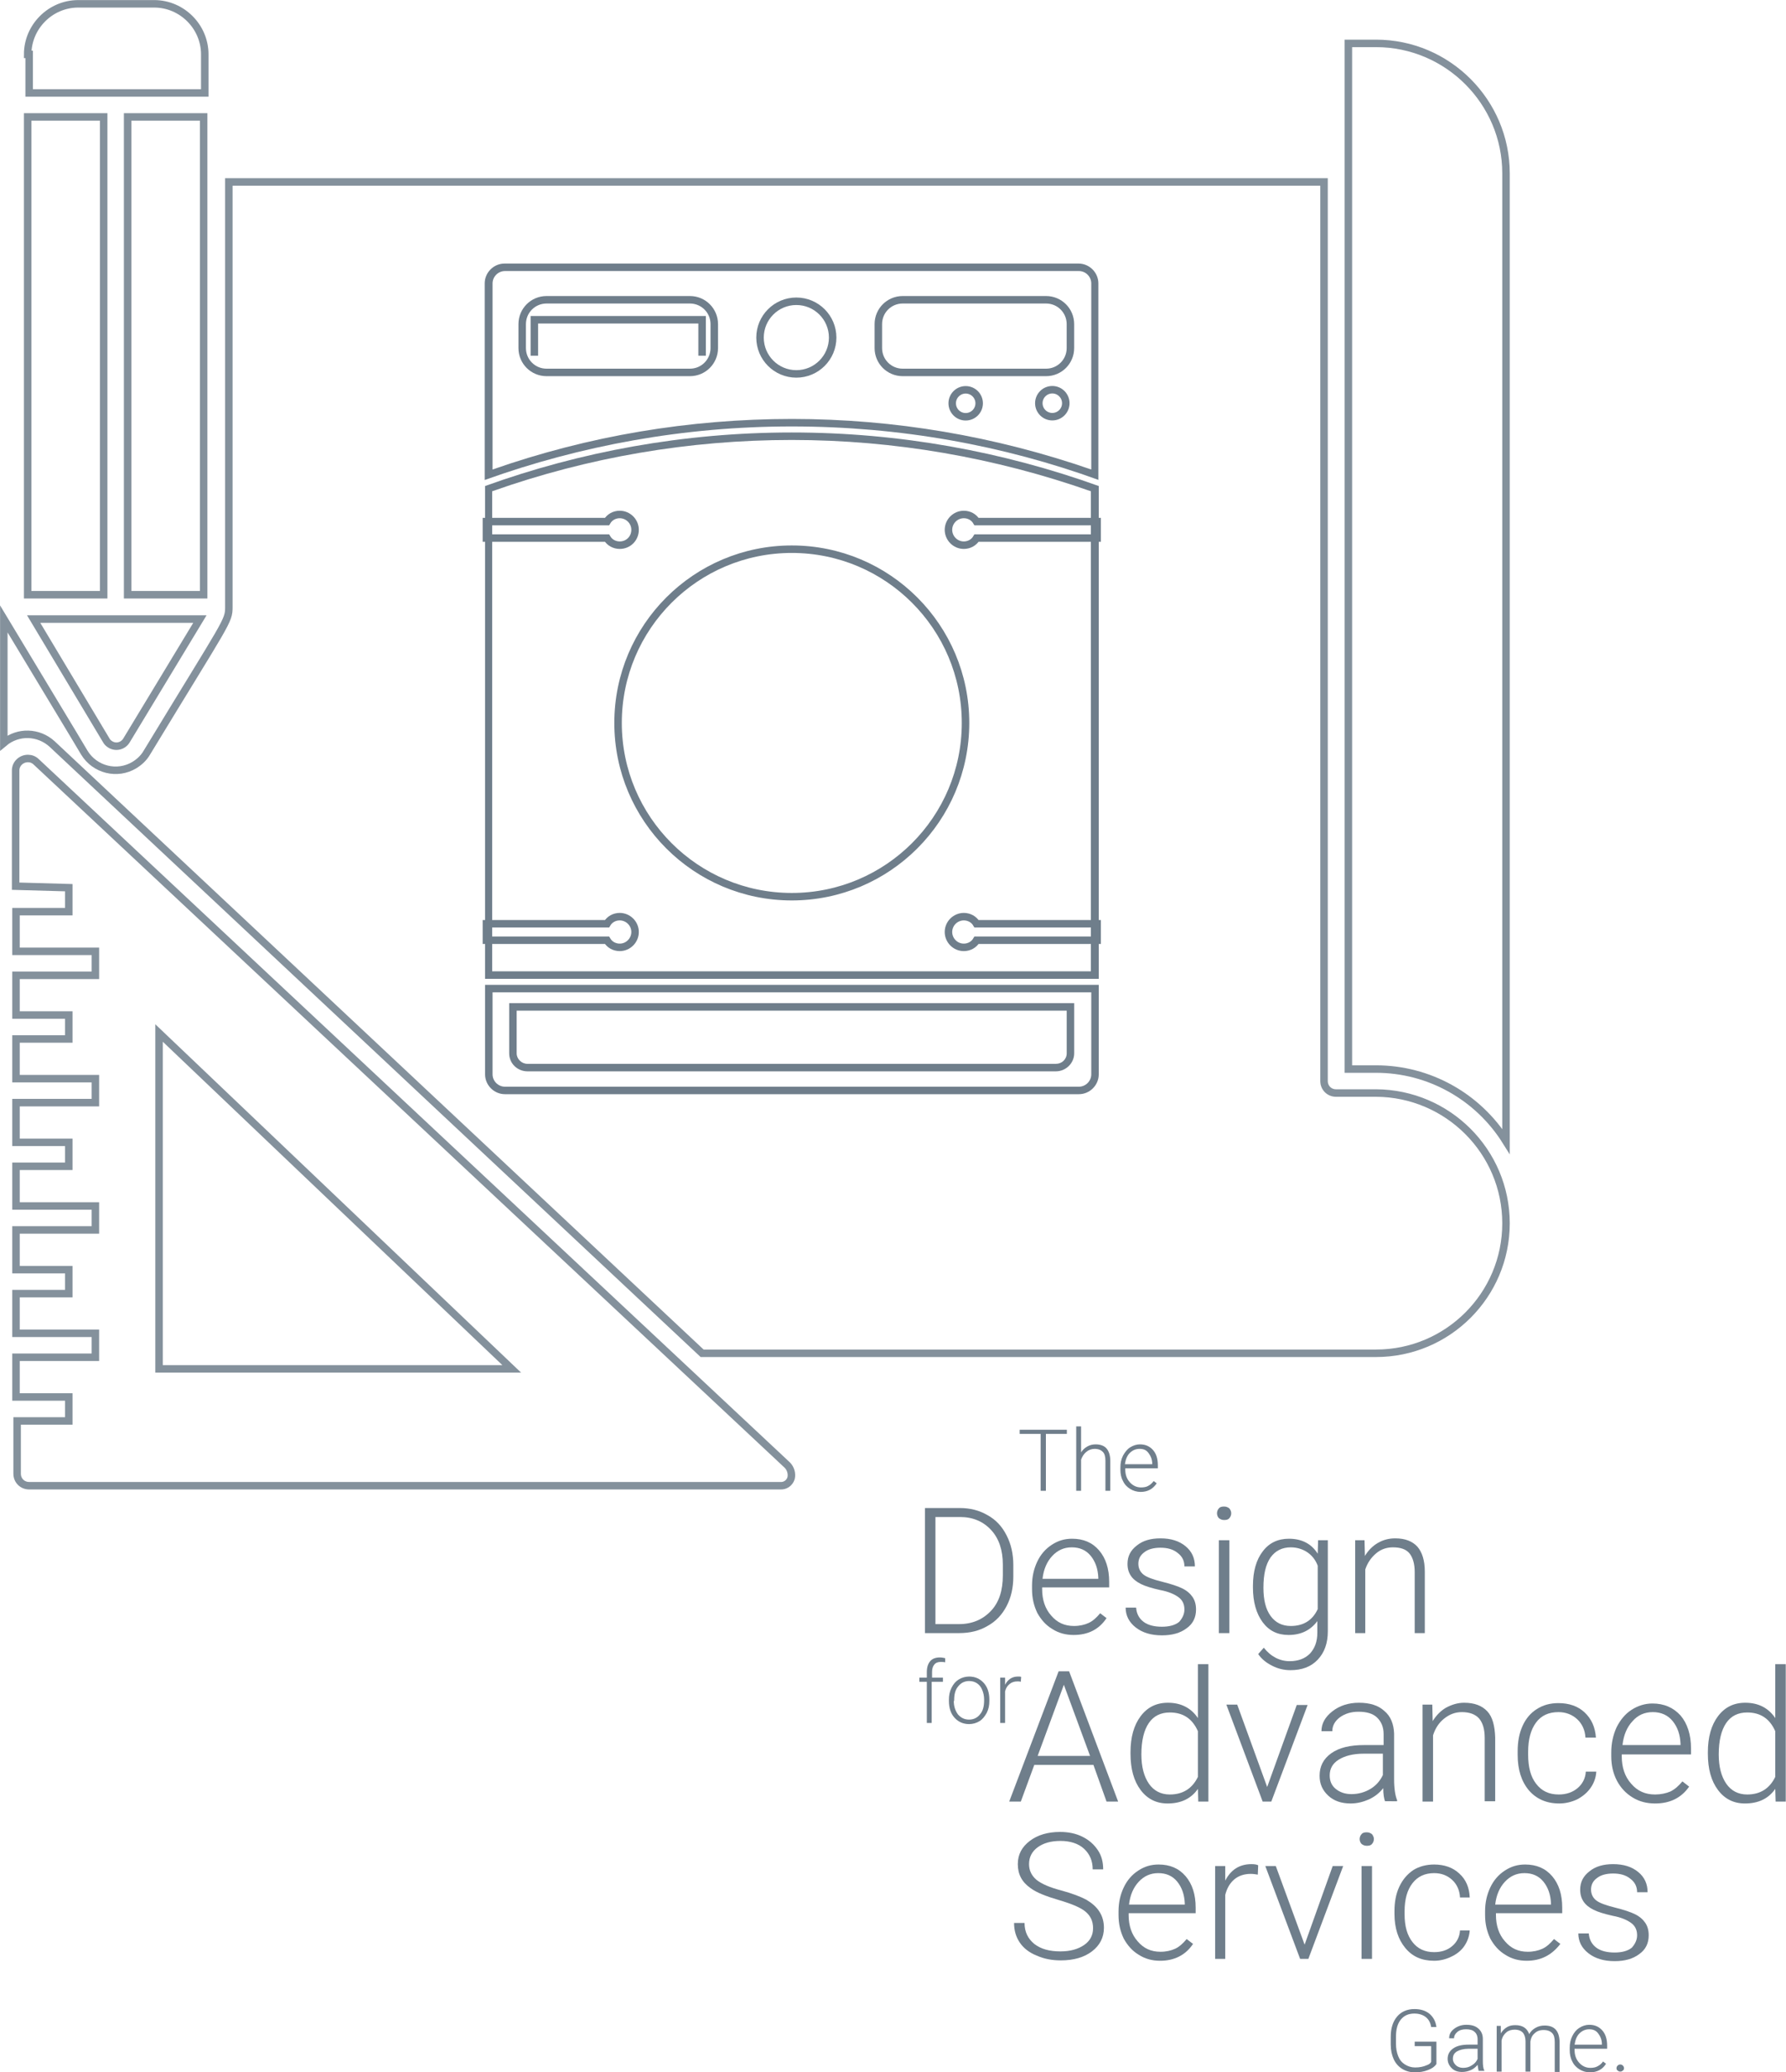 <?xml version="1.0" encoding="utf-8"?>
<!-- Generator: Adobe Illustrator 25.2.0, SVG Export Plug-In . SVG Version: 6.00 Build 0)  -->
<svg version="1.1" id="Layer_1" xmlns="http://www.w3.org/2000/svg" xmlns:xlink="http://www.w3.org/1999/xlink" x="0px" y="0px"
	 viewBox="0 0 477 553.4" style="enable-background:new 0 0 477 553.4;" xml:space="preserve">
<style type="text/css">
	.st0{opacity:0.7;}
	.st1{enable-background:new    ;}
	.st2{fill:#32475A;}
	.st3{opacity:0.6;}
	.st4{fill:none;stroke:#32475A;stroke-width:2;}
	.st5{fill:none;}
	.st6{fill:none;stroke:#32475A;stroke-width:2;stroke-miterlimit:10;}
</style>
<g transform="translate(-527.198 -102.852)">
	<g transform="translate(769.631 479.965)" class="st0">
		<g transform="translate(0 0)">
			<g class="st1">
				<path class="st2" d="M4.6,59V25.6h9.3c2.7,0,5.2,0.6,7.4,1.9c2.2,1.2,3.9,3,5.1,5.4c1.2,2.3,1.8,5,1.8,7.9v3.1
					c0,3-0.6,5.6-1.8,7.9c-1.2,2.3-2.9,4.1-5.1,5.3c-2.2,1.3-4.7,1.9-7.6,1.9H4.6z M7.4,28v28.6h6.3c3.5,0,6.3-1.2,8.5-3.5
					s3.2-5.5,3.2-9.5v-2.9c0-3.8-1-6.9-3.1-9.2S17.4,28,14,28H7.4z"/>
				<path class="st2" d="M44.3,59.5c-2.1,0-4-0.5-5.7-1.6c-1.7-1-3-2.5-4-4.3c-0.9-1.9-1.4-3.9-1.4-6.3v-1c0-2.4,0.5-4.5,1.4-6.4
					c0.9-1.9,2.2-3.4,3.9-4.5c1.7-1.1,3.4-1.6,5.4-1.6c3,0,5.4,1,7.2,3.1c1.8,2.1,2.7,4.9,2.7,8.4v1.5H35.9v0.5c0,2.8,0.8,5.2,2.4,7
					c1.6,1.9,3.6,2.8,6.1,2.8c1.5,0,2.8-0.3,3.9-0.8c1.1-0.5,2.1-1.4,3.1-2.6l1.7,1.3C51.1,58,48.2,59.5,44.3,59.5z M43.8,36.1
					c-2.1,0-3.8,0.8-5.2,2.3c-1.4,1.5-2.3,3.5-2.6,6.1h14.9v-0.3c-0.1-2.4-0.8-4.3-2-5.8C47.6,36.8,45.9,36.1,43.8,36.1z"/>
				<path class="st2" d="M73.9,52.7c0-1.4-0.5-2.5-1.6-3.3c-1.1-0.8-2.7-1.5-4.9-1.9c-2.2-0.5-3.9-1-5.1-1.6
					c-1.2-0.6-2.1-1.3-2.7-2.2c-0.6-0.9-0.9-1.9-0.9-3.2c0-2,0.8-3.6,2.5-4.9c1.6-1.3,3.7-1.9,6.3-1.9c2.8,0,5,0.7,6.7,2.1
					c1.7,1.4,2.5,3.2,2.5,5.4h-2.8c0-1.5-0.6-2.7-1.8-3.6c-1.2-1-2.8-1.4-4.6-1.4c-1.8,0-3.3,0.4-4.3,1.2c-1.1,0.8-1.6,1.8-1.6,3.1
					c0,1.2,0.5,2.2,1.4,2.9c0.9,0.7,2.6,1.3,5,1.9c2.4,0.6,4.2,1.2,5.4,1.8s2.1,1.4,2.7,2.3c0.6,0.9,0.9,2,0.9,3.3
					c0,2.1-0.8,3.8-2.5,5c-1.7,1.3-3.9,1.9-6.6,1.9c-2.9,0-5.2-0.7-7-2.1c-1.8-1.4-2.7-3.2-2.7-5.3h2.8c0.1,1.6,0.8,2.9,2,3.8
					c1.2,0.9,2.9,1.3,4.9,1.3c1.9,0,3.5-0.4,4.6-1.3C73.3,55.1,73.9,54,73.9,52.7z"/>
				<path class="st2" d="M82.6,27c0-0.5,0.2-1,0.5-1.3c0.3-0.4,0.8-0.5,1.4-0.5c0.6,0,1,0.2,1.4,0.5c0.3,0.4,0.5,0.8,0.5,1.3
					c0,0.5-0.2,1-0.5,1.3c-0.3,0.4-0.8,0.5-1.4,0.5c-0.6,0-1-0.2-1.4-0.5C82.8,28,82.6,27.5,82.6,27z M85.9,59h-2.8V34.2h2.8V59z"/>
				<path class="st2" d="M92.2,46.4c0-3.9,0.9-7,2.6-9.2c1.7-2.3,4.1-3.4,7-3.4c3.4,0,6,1.3,7.7,4l0.1-3.6h2.6v24.3
					c0,3.2-0.9,5.7-2.7,7.6c-1.8,1.9-4.2,2.8-7.3,2.8c-1.7,0-3.4-0.4-4.9-1.2c-1.6-0.8-2.8-1.8-3.7-3.1l1.5-1.7
					c1.9,2.4,4.3,3.6,6.9,3.6c2.3,0,4.1-0.7,5.4-2c1.3-1.4,2-3.2,2-5.6v-3.1c-1.8,2.4-4.3,3.7-7.7,3.7c-2.9,0-5.2-1.1-6.9-3.4
					s-2.6-5.4-2.6-9.3V46.4z M95,46.9c0,3.2,0.6,5.7,1.9,7.5c1.3,1.8,3.1,2.7,5.4,2.7c3.4,0,5.8-1.5,7.2-4.5V41
					c-0.6-1.6-1.6-2.8-2.8-3.6c-1.2-0.8-2.7-1.3-4.4-1.3c-2.3,0-4.1,0.9-5.4,2.7C95.6,40.7,95,43.3,95,46.9z"/>
				<path class="st2" d="M122,34.2l0.1,4.2c0.9-1.5,2.1-2.7,3.5-3.5c1.4-0.8,2.9-1.2,4.6-1.2c2.7,0,4.6,0.8,5.9,2.2
					c1.3,1.5,2,3.7,2,6.7V59h-2.7V42.7c0-2.2-0.5-3.9-1.4-5c-0.9-1.1-2.4-1.6-4.4-1.6c-1.7,0-3.2,0.5-4.5,1.6
					c-1.3,1.1-2.3,2.5-2.9,4.3v17h-2.7V34.2H122z"/>
			</g>
			<g class="st1">
				<path class="st2" d="M5.1,83V72h-2v-1.1h2v-1.5c0-1.2,0.3-2.2,0.9-2.9s1.5-1,2.6-1c0.5,0,1,0.1,1.4,0.2L10,66.8
					c-0.4-0.1-0.8-0.1-1.2-0.1c-0.7,0-1.3,0.2-1.7,0.7c-0.4,0.5-0.6,1.1-0.6,2v1.5h2.9V72H6.4V83H5.1z"/>
				<path class="st2" d="M11,76.8c0-1.2,0.2-2.2,0.7-3.2s1.1-1.7,1.9-2.2c0.8-0.5,1.8-0.8,2.8-0.8c1.6,0,2.9,0.6,3.9,1.7
					c1,1.1,1.5,2.6,1.5,4.5v0.3c0,1.2-0.2,2.2-0.7,3.2c-0.5,0.9-1.1,1.7-1.9,2.2c-0.8,0.5-1.8,0.8-2.8,0.8c-1.6,0-2.9-0.6-3.9-1.7
					c-1-1.1-1.5-2.6-1.5-4.5V76.8z M12.3,77.1c0,1.5,0.4,2.6,1.1,3.6c0.8,0.9,1.7,1.4,3,1.4c1.2,0,2.2-0.5,2.9-1.4
					c0.8-0.9,1.1-2.2,1.1-3.7v-0.3c0-0.9-0.2-1.8-0.5-2.5c-0.3-0.8-0.8-1.4-1.4-1.8c-0.6-0.4-1.3-0.6-2.1-0.6
					c-1.2,0-2.2,0.5-2.9,1.4c-0.8,0.9-1.1,2.2-1.1,3.7V77.1z"/>
				<path class="st2" d="M30.2,72c-0.3-0.1-0.6-0.1-0.9-0.1c-0.8,0-1.5,0.2-2.1,0.7s-1,1.1-1.2,2V83h-1.3V70.9h1.3l0,1.9
					c0.7-1.4,1.9-2.2,3.4-2.2c0.4,0,0.7,0,0.9,0.1L30.2,72z"/>
			</g>
			<g class="st1">
				<path class="st2" d="M42.5,5.8h-5.6V21h-1.4V5.8h-5.6V4.7h12.6V5.8z"/>
				<path class="st2" d="M46.2,10.9c0.4-0.7,1-1.3,1.7-1.7c0.7-0.4,1.4-0.6,2.3-0.6c1.3,0,2.3,0.4,2.9,1.1c0.6,0.7,1,1.8,1,3.3v8
					h-1.3v-8c0-1.1-0.2-1.9-0.7-2.4c-0.5-0.5-1.2-0.8-2.2-0.8c-0.8,0-1.6,0.3-2.2,0.8c-0.6,0.5-1.1,1.2-1.4,2.1V21h-1.3V3.8h1.3
					V10.9z"/>
				<path class="st2" d="M62.2,21.3c-1,0-2-0.3-2.8-0.8s-1.5-1.2-1.9-2.1c-0.5-0.9-0.7-1.9-0.7-3.1v-0.5c0-1.2,0.2-2.2,0.7-3.2
					c0.5-0.9,1.1-1.7,1.9-2.2s1.7-0.8,2.6-0.8c1.5,0,2.6,0.5,3.5,1.5c0.9,1,1.3,2.4,1.3,4.1V15h-8.7v0.3c0,1.4,0.4,2.5,1.2,3.4
					c0.8,0.9,1.8,1.4,3,1.4c0.7,0,1.4-0.1,1.9-0.4c0.6-0.3,1-0.7,1.5-1.3l0.8,0.6C65.5,20.5,64.1,21.3,62.2,21.3z M61.9,9.8
					c-1,0-1.9,0.4-2.6,1.1c-0.7,0.7-1.1,1.7-1.3,3h7.3v-0.1c0-1.2-0.4-2.1-1-2.9S63,9.8,61.9,9.8z"/>
			</g>
			<g class="st1">
				<path class="st2" d="M141.2,174.1c-0.5,0.7-1.2,1.2-2.3,1.6c-1,0.4-2.2,0.6-3.4,0.6c-1.3,0-2.4-0.3-3.4-0.9
					c-1-0.6-1.8-1.5-2.3-2.6c-0.5-1.1-0.8-2.4-0.8-3.9v-2.1c0-2.3,0.6-4.1,1.7-5.4c1.1-1.3,2.7-2,4.6-2c1.7,0,3,0.4,4.1,1.3
					c1,0.9,1.6,2,1.8,3.5h-1.4c-0.2-1.2-0.7-2.1-1.5-2.7c-0.8-0.6-1.8-0.9-3-0.9c-1.5,0-2.7,0.5-3.6,1.6c-0.9,1.1-1.3,2.6-1.3,4.6
					v1.9c0,1.2,0.2,2.3,0.6,3.3c0.4,1,1,1.7,1.8,2.2c0.8,0.5,1.7,0.8,2.7,0.8c1.2,0,2.2-0.2,3.1-0.6c0.6-0.2,1-0.5,1.2-0.9v-4.2
					h-4.4v-1.2h5.8V174.1z"/>
				<path class="st2" d="M152.5,176c-0.1-0.4-0.2-0.9-0.3-1.7c-0.5,0.6-1.1,1.1-1.8,1.4c-0.7,0.3-1.5,0.5-2.3,0.5
					c-1.2,0-2.1-0.3-2.8-1c-0.7-0.7-1.1-1.5-1.1-2.5c0-1.2,0.5-2.1,1.5-2.8c1-0.7,2.4-1,4.1-1h2.4v-1.4c0-0.9-0.3-1.6-0.8-2
					c-0.5-0.5-1.3-0.7-2.3-0.7c-0.9,0-1.7,0.2-2.3,0.7c-0.6,0.5-0.9,1.1-0.9,1.7l-1.3,0c0-1,0.4-1.8,1.3-2.5c0.9-0.7,2-1.1,3.3-1.1
					c1.4,0,2.4,0.3,3.2,1s1.2,1.6,1.2,2.8v5.8c0,1.2,0.1,2.1,0.4,2.6v0.1H152.5z M148.3,175.1c0.9,0,1.7-0.2,2.4-0.7
					c0.7-0.4,1.2-1,1.5-1.7V170h-2.4c-1.3,0-2.4,0.3-3.1,0.7c-0.8,0.5-1.1,1.1-1.1,2c0,0.7,0.3,1.2,0.8,1.7
					C146.8,174.8,147.5,175.1,148.3,175.1z"/>
				<path class="st2" d="M158.4,163.9l0,2c0.4-0.7,1-1.3,1.7-1.7c0.7-0.4,1.4-0.5,2.2-0.5c1.9,0,3.1,0.8,3.7,2.4
					c0.4-0.8,1-1.3,1.7-1.7c0.7-0.4,1.5-0.6,2.4-0.6c2.6,0,3.9,1.4,4,4.3v8.1h-1.3v-8c0-1.1-0.2-1.9-0.7-2.4
					c-0.5-0.5-1.2-0.8-2.3-0.8c-1,0-1.8,0.3-2.4,0.9c-0.7,0.6-1,1.4-1.1,2.2v8h-1.3v-8.1c0-1-0.3-1.8-0.7-2.3
					c-0.5-0.5-1.2-0.8-2.2-0.8c-0.8,0-1.6,0.2-2.2,0.7c-0.6,0.5-1.1,1.2-1.3,2.2v8.3h-1.3v-12.2H158.4z"/>
				<path class="st2" d="M182.2,176.3c-1,0-2-0.3-2.8-0.8c-0.8-0.5-1.5-1.2-1.9-2.1c-0.5-0.9-0.7-1.9-0.7-3.1v-0.5
					c0-1.2,0.2-2.2,0.7-3.2s1.1-1.7,1.9-2.2s1.7-0.8,2.6-0.8c1.5,0,2.6,0.5,3.5,1.5c0.9,1,1.3,2.4,1.3,4.1v0.8h-8.7v0.3
					c0,1.4,0.4,2.5,1.2,3.4s1.8,1.4,3,1.4c0.7,0,1.4-0.1,1.9-0.4c0.6-0.3,1.1-0.7,1.5-1.3l0.8,0.6
					C185.6,175.5,184.1,176.3,182.2,176.3z M182,164.8c-1,0-1.9,0.4-2.6,1.1c-0.7,0.7-1.1,1.7-1.3,3h7.3v-0.1c0-1.2-0.4-2.1-1-2.9
					S183,164.8,182,164.8z"/>
				<path class="st2" d="M189.3,175.2c0-0.3,0.1-0.5,0.3-0.7c0.2-0.2,0.4-0.3,0.7-0.3c0.3,0,0.5,0.1,0.7,0.3
					c0.2,0.2,0.3,0.4,0.3,0.7s-0.1,0.5-0.3,0.6c-0.2,0.2-0.4,0.3-0.7,0.3c-0.3,0-0.5-0.1-0.7-0.3
					C189.4,175.7,189.3,175.5,189.3,175.2z"/>
			</g>
			<g class="st1">
				<path class="st2" d="M49.6,94.2H33.8l-3.6,9.8h-3.1l13.2-34.8h2.8L56.2,104h-3.1L49.6,94.2z M34.7,91.8h14l-7-19L34.7,91.8z"/>
				<path class="st2" d="M59.5,90.8c0-4,0.9-7.2,2.7-9.6c1.8-2.4,4.2-3.6,7.3-3.6c3.5,0,6.2,1.4,8,4.1V67.3h2.8V104h-2.7l-0.1-3.4
					c-1.8,2.6-4.5,3.9-8.1,3.9c-3,0-5.4-1.2-7.2-3.6s-2.7-5.6-2.7-9.7V90.8z M62.4,91.4c0,3.3,0.7,5.9,2,7.8
					c1.3,1.9,3.2,2.9,5.6,2.9c3.5,0,6-1.6,7.5-4.7V85.2c-1.5-3.4-4-5-7.5-5c-2.4,0-4.3,0.9-5.6,2.8C63.1,84.9,62.4,87.7,62.4,91.4z"
					/>
				<path class="st2" d="M96,100.1l7.9-21.9h2.9L97.1,104h-2.3l-9.7-25.9H88L96,100.1z"/>
				<path class="st2" d="M127.5,104c-0.3-0.8-0.5-2-0.5-3.6c-1,1.3-2.3,2.3-3.8,3c-1.6,0.7-3.2,1.1-4.9,1.1c-2.5,0-4.5-0.7-6-2.1
					c-1.5-1.4-2.3-3.1-2.3-5.3c0-2.5,1-4.5,3.1-6c2.1-1.5,5-2.2,8.8-2.2h5.2V86c0-1.9-0.6-3.3-1.7-4.4c-1.1-1.1-2.8-1.6-5-1.6
					c-2,0-3.6,0.5-5,1.5c-1.3,1-2,2.2-2,3.7l-2.9,0c0-2.1,1-3.8,2.9-5.3c1.9-1.5,4.3-2.3,7.1-2.3c2.9,0,5.2,0.7,6.8,2.2
					c1.7,1.4,2.5,3.5,2.6,6v12.2c0,2.5,0.3,4.4,0.8,5.6v0.3H127.5z M118.5,102c1.9,0,3.6-0.5,5.1-1.4c1.5-0.9,2.6-2.2,3.3-3.7v-5.7
					h-5.1c-2.9,0-5.1,0.6-6.7,1.6c-1.6,1-2.4,2.4-2.4,4.2c0,1.5,0.5,2.7,1.6,3.6C115.4,101.5,116.8,102,118.5,102z"/>
				<path class="st2" d="M140.1,78.1l0.1,4.4c1-1.6,2.2-2.8,3.6-3.6c1.5-0.8,3.1-1.3,4.8-1.3c2.8,0,4.8,0.8,6.2,2.3s2,3.9,2.1,7v17
					h-2.8V87c0-2.3-0.5-4-1.5-5.2c-1-1.1-2.5-1.7-4.6-1.7c-1.8,0-3.3,0.6-4.7,1.7c-1.4,1.1-2.4,2.6-3,4.5V104h-2.8V78.1H140.1z"/>
				<path class="st2" d="M173.9,102.1c2,0,3.7-0.6,5-1.7c1.3-1.1,2.1-2.6,2.2-4.4h2.8c-0.1,1.6-0.6,3-1.5,4.3
					c-0.9,1.3-2.1,2.3-3.6,3.1c-1.5,0.7-3.1,1.1-4.8,1.1c-3.4,0-6.1-1.2-8.1-3.5c-2-2.4-3-5.5-3-9.5v-0.9c0-2.6,0.4-4.8,1.3-6.8
					c0.9-2,2.2-3.5,3.8-4.5c1.7-1.1,3.6-1.6,5.8-1.6c2.8,0,5.2,0.8,7,2.5c1.8,1.7,2.8,3.9,3,6.7h-2.8c-0.1-2-0.9-3.7-2.2-4.9
					c-1.3-1.2-3-1.9-5-1.9c-2.6,0-4.6,0.9-6,2.8c-1.4,1.9-2.1,4.5-2.1,7.8v0.8c0,3.3,0.7,5.9,2.1,7.7
					C169.3,101.2,171.3,102.1,173.9,102.1z"/>
				<path class="st2" d="M199.6,104.5c-2.2,0-4.2-0.5-6-1.6s-3.2-2.6-4.2-4.5c-1-1.9-1.5-4.1-1.5-6.5v-1c0-2.5,0.5-4.7,1.4-6.7
					c1-2,2.3-3.6,4-4.7s3.6-1.7,5.6-1.7c3.1,0,5.6,1.1,7.5,3.2c1.8,2.1,2.8,5.1,2.8,8.8v1.6h-18.5v0.5c0,2.9,0.8,5.4,2.5,7.3
					c1.7,2,3.8,2.9,6.4,2.9c1.5,0,2.9-0.3,4.1-0.8c1.2-0.6,2.2-1.5,3.2-2.7l1.8,1.4C206.6,103,203.6,104.5,199.6,104.5z M199,80.1
					c-2.2,0-4,0.8-5.4,2.4c-1.5,1.6-2.4,3.7-2.7,6.4h15.5v-0.3c-0.1-2.5-0.8-4.5-2.1-6.1S201.2,80.1,199,80.1z"/>
				<path class="st2" d="M213.7,90.8c0-4,0.9-7.2,2.7-9.6c1.8-2.4,4.2-3.6,7.3-3.6c3.5,0,6.2,1.4,8,4.1V67.3h2.8V104h-2.7l-0.1-3.4
					c-1.8,2.6-4.5,3.9-8.1,3.9c-3,0-5.4-1.2-7.2-3.6c-1.8-2.4-2.7-5.6-2.7-9.7V90.8z M216.6,91.4c0,3.3,0.7,5.9,2,7.8
					c1.3,1.9,3.2,2.9,5.6,2.9c3.5,0,6-1.6,7.5-4.7V85.2c-1.5-3.4-4-5-7.5-5c-2.4,0-4.3,0.9-5.6,2.8
					C217.3,84.9,216.6,87.7,216.6,91.4z"/>
			</g>
			<g class="st1">
				<path class="st2" d="M49.5,137.8c0-1.9-0.7-3.3-2-4.4c-1.3-1.1-3.7-2.1-7.1-3.1s-6-2-7.6-3.2c-2.3-1.6-3.4-3.7-3.4-6.4
					c0-2.6,1.1-4.6,3.2-6.2s4.8-2.4,8.1-2.4c2.2,0,4.2,0.4,6,1.3c1.8,0.9,3.1,2.1,4.1,3.6c1,1.5,1.4,3.2,1.4,5.1h-2.8
					c0-2.3-0.8-4.1-2.3-5.5s-3.7-2.1-6.3-2.1c-2.6,0-4.6,0.6-6.1,1.7s-2.3,2.6-2.3,4.5c0,1.7,0.7,3.1,2,4.2c1.4,1.1,3.5,2,6.5,2.8
					c3,0.8,5.3,1.7,6.8,2.5c1.5,0.9,2.7,1.9,3.5,3.2c0.8,1.2,1.2,2.7,1.2,4.3c0,2.6-1.1,4.7-3.2,6.3c-2.1,1.6-4.9,2.4-8.3,2.4
					c-2.4,0-4.5-0.4-6.5-1.3c-2-0.8-3.5-2-4.5-3.5c-1-1.5-1.5-3.2-1.5-5.2h2.8c0,2.4,0.9,4.2,2.6,5.6c1.8,1.4,4.1,2,7,2
					c2.6,0,4.7-0.6,6.3-1.7C48.7,141.2,49.5,139.7,49.5,137.8z"/>
				<path class="st2" d="M67.4,146.5c-2.1,0-4-0.5-5.7-1.6c-1.7-1-3-2.5-4-4.3c-0.9-1.9-1.4-3.9-1.4-6.3v-1c0-2.4,0.5-4.5,1.4-6.4
					c0.9-1.9,2.2-3.4,3.9-4.5c1.7-1.1,3.4-1.6,5.4-1.6c3,0,5.4,1,7.2,3.1c1.8,2.1,2.7,4.9,2.7,8.4v1.5H59v0.5c0,2.8,0.8,5.2,2.4,7
					c1.6,1.9,3.6,2.8,6.1,2.8c1.5,0,2.8-0.3,3.9-0.8c1.1-0.5,2.1-1.4,3.1-2.6l1.7,1.3C74.2,145,71.2,146.5,67.4,146.5z M66.9,123.1
					c-2.1,0-3.8,0.8-5.2,2.3c-1.4,1.5-2.3,3.5-2.6,6.1H74v-0.3c-0.1-2.4-0.8-4.3-2-5.8C70.7,123.8,69,123.1,66.9,123.1z"/>
				<path class="st2" d="M93.5,123.5c-0.6-0.1-1.2-0.2-1.9-0.2c-1.7,0-3.2,0.5-4.3,1.4c-1.2,1-2,2.3-2.5,4.2V146h-2.7v-24.8h2.7
					l0,3.9c1.5-2.9,3.8-4.4,7-4.4c0.8,0,1.4,0.1,1.8,0.3L93.5,123.5z"/>
				<path class="st2" d="M106,142.2l7.5-21h2.8l-9.3,24.8h-2.2l-9.3-24.8h2.8L106,142.2z"/>
				<path class="st2" d="M120.7,114c0-0.5,0.2-1,0.5-1.3c0.3-0.4,0.8-0.5,1.4-0.5s1,0.2,1.4,0.5c0.3,0.4,0.5,0.8,0.5,1.3
					c0,0.5-0.2,1-0.5,1.3c-0.3,0.4-0.8,0.5-1.4,0.5s-1-0.2-1.4-0.5C120.9,115,120.7,114.5,120.7,114z M124,146h-2.8v-24.8h2.8V146z"
					/>
				<path class="st2" d="M140.6,144.2c1.9,0,3.5-0.5,4.8-1.6c1.3-1.1,2-2.5,2.1-4.2h2.6c-0.1,1.5-0.6,2.9-1.4,4.1s-2,2.2-3.5,2.9
					c-1.4,0.7-3,1.1-4.6,1.1c-3.3,0-5.8-1.1-7.7-3.4c-1.9-2.3-2.9-5.3-2.9-9.1v-0.8c0-2.4,0.4-4.6,1.3-6.5c0.9-1.9,2.1-3.3,3.7-4.4
					c1.6-1,3.5-1.5,5.6-1.5c2.7,0,5,0.8,6.7,2.4c1.8,1.6,2.7,3.8,2.8,6.4h-2.6c-0.1-1.9-0.8-3.5-2.1-4.7s-2.9-1.8-4.8-1.8
					c-2.5,0-4.4,0.9-5.8,2.7c-1.4,1.8-2.1,4.3-2.1,7.5v0.8c0,3.2,0.7,5.6,2.1,7.4C136.2,143.3,138.1,144.2,140.6,144.2z"/>
				<path class="st2" d="M165.3,146.5c-2.1,0-4-0.5-5.7-1.6c-1.7-1-3-2.5-4-4.3c-0.9-1.9-1.4-3.9-1.4-6.3v-1c0-2.4,0.5-4.5,1.4-6.4
					c0.9-1.9,2.2-3.4,3.9-4.5c1.7-1.1,3.4-1.6,5.4-1.6c3,0,5.4,1,7.2,3.1c1.8,2.1,2.7,4.9,2.7,8.4v1.5h-17.7v0.5
					c0,2.8,0.8,5.2,2.4,7c1.6,1.9,3.6,2.8,6.1,2.8c1.5,0,2.8-0.3,3.9-0.8c1.1-0.5,2.1-1.4,3.1-2.6l1.7,1.3
					C172,145,169.1,146.5,165.3,146.5z M164.7,123.1c-2.1,0-3.8,0.8-5.2,2.3c-1.4,1.5-2.3,3.5-2.6,6.1h14.9v-0.3
					c-0.1-2.4-0.8-4.3-2-5.8C168.5,123.8,166.8,123.1,164.7,123.1z"/>
				<path class="st2" d="M194.8,139.7c0-1.4-0.5-2.5-1.6-3.3c-1.1-0.8-2.7-1.5-4.9-1.9c-2.2-0.5-3.9-1-5.1-1.6
					c-1.2-0.6-2.1-1.3-2.7-2.2c-0.6-0.9-0.9-1.9-0.9-3.2c0-2,0.8-3.6,2.5-4.9c1.6-1.3,3.7-1.9,6.3-1.9c2.8,0,5,0.7,6.7,2.1
					c1.7,1.4,2.5,3.2,2.5,5.4h-2.8c0-1.5-0.6-2.7-1.8-3.6c-1.2-1-2.8-1.4-4.6-1.4c-1.8,0-3.3,0.4-4.3,1.2c-1.1,0.8-1.6,1.8-1.6,3.1
					c0,1.2,0.5,2.2,1.4,2.9c0.9,0.7,2.6,1.3,5,1.9c2.4,0.6,4.2,1.2,5.4,1.8s2.1,1.4,2.7,2.3c0.6,0.9,0.9,2,0.9,3.3
					c0,2.1-0.8,3.8-2.5,5c-1.7,1.3-3.9,1.9-6.6,1.9c-2.9,0-5.2-0.7-7-2.1c-1.8-1.4-2.7-3.2-2.7-5.3h2.8c0.1,1.6,0.8,2.9,2,3.8
					c1.2,0.9,2.9,1.3,4.9,1.3c1.9,0,3.5-0.4,4.6-1.3C194.2,142.1,194.8,141,194.8,139.7z"/>
			</g>
		</g>
	</g>
	<g transform="translate(929.418 499.606) rotate(180)" class="st3">
		<g transform="translate(190.845 0)">
			<path class="st4" d="M207.2,160.1V191c0,1.8-1.5,3.2-3.3,3.2c-0.8,0-1.6-0.3-2.2-0.9L1.1,5.5c-0.9-0.9-1.3-2.3-1-3.5
				C0.5,0.7,1.7-0.1,3,0h200.6c1.8,0,3.2,1.4,3.2,3.2v14.1H193v6.4h14.1v10.6h-21.2v6.4h21.2v10.6H193v6.4h14.1v10.6h-21.2v6.4h21.2
				v10.6H193v6.4h14.1v10.6h-21.2v6.4h21.2v10.6H193v6.4h14.1v10.6h-21.2v6.4h21.2v10.6H193v6.4L207.2,160.1z M168.9,31.2H74.7
				l94.2,89.7V31.2z"/>
		</g>
		<g transform="translate(0 35.364)">
			<path class="st4" d="M34.7,75.9h7.4v273.9h-7.4C15.6,349.8,0,334.2,0,315.1V56.6C7.5,68.6,20.6,75.9,34.7,75.9z"/>
			<path class="st4" d="M379.7,160.4c-2.8-4.6-8.8-6.1-13.4-3.3c-1.3,0.8-2.5,1.9-3.3,3.3c-21.5,35.4-21.9,35-21.9,38.9v113.5H48.6
				V72.7c0-1.8-1.4-3.2-3.2-3.2H34.7C15.6,69.4,0,53.9,0,34.7S15.6,0,34.7,0h180l173.6,162.7c3.6,3.3,9.1,3.5,12.9,0.3v33.1
				C395.8,187.1,380.6,162,379.7,160.4z"/>
		</g>
		<g transform="translate(347.531 197.433)">
			<rect x="27" y="40.5" class="st4" width="20.3" height="127.6"/>
			<path class="st4" d="M47.3,184.8c0,7.4-6.1,13.5-13.5,13.5H13.5c-7.4,0-13.5-6.1-13.5-13.5v-10.3h46.9v10.3H47.3z"/>
			<rect x="0.3" y="40.5" class="st4" width="20.3" height="127.6"/>
			<path class="st4" d="M20.9,1.6c0.9-1.5,2.8-2,4.3-1.1c0.5,0.3,0.9,0.7,1.1,1.1L45.7,34H1.3L20.9,1.6z"/>
		</g>
	</g>
	<g transform="translate(656.711 173.241)" class="st0">
		<g transform="translate(-929.861 2207.691)">
			<path class="st5" d="M1011.8-2164.2c27.9,0,55.7,4.8,82,14.3v-52.5c0-2.9-2.4-5.3-5.3-5.3h0H935.2c-2.9,0-5.3,2.4-5.3,5.3l0,0
				v52.5C956.1-2159.4,983.9-2164.2,1011.8-2164.2z"/>
			<path class="st2" d="M1091.8-2152.7v-49.7c0-1.8-1.5-3.3-3.3-3.3H935.2c-1.8,0-3.3,1.5-3.3,3.3v49.7c25.7-9,52.5-13.5,80-13.5
				C1039.2-2166.2,1066.1-2161.6,1091.8-2152.7 M1093.8-2149.9c-25.6-9.3-53.2-14.3-82-14.3c-28.8,0-56.4,5.1-82,14.3v-52.5
				c0-2.9,2.4-5.3,5.3-5.3h153.3c2.9,0,5.3,2.4,5.3,5.3V-2149.9z"/>
		</g>
		<g transform="translate(-929.861 2183.702)">
			<path class="st5" d="M1093.8-2124.2c-26.3-9.5-54-14.4-82-14.3c-27.9,0-55.7,4.8-82,14.3v131.6h163.9L1093.8-2124.2z"/>
			<path class="st2" d="M1011.8-2136.6c-27.4,0-54.3,4.6-80,13.7v128.2h159.9v-128.2C1066.1-2131.9,1039.2-2136.6,1011.8-2136.6
				 M1011.8-2138.6c28.8,0,56.4,5.1,82,14.3v131.6H929.9v-131.6C955.4-2133.5,983-2138.6,1011.8-2138.6z"/>
		</g>
		<g transform="translate(0 192.642)">
			<g transform="translate(-929.861 1912.668)">
				<path class="st5" d="M929.9-1912.7v23.9c0,2.9,2.4,5.3,5.3,5.3c0,0,0,0,0,0h153.3c2.9,0,5.3-2.4,5.3-5.3v0v-23.9H929.9z"/>
				<path class="st2" d="M931.9-1910.7v21.9c0,1.8,1.5,3.3,3.3,3.3h153.3c1.8,0,3.3-1.5,3.3-3.3v-21.9H931.9 M929.9-1912.7h163.9
					v23.9c0,2.9-2.4,5.3-5.3,5.3H935.2c-2.9,0-5.3-2.4-5.3-5.3V-1912.7z"/>
			</g>
		</g>
		<g transform="translate(34.557 75.271)">
			<circle class="st5" cx="47.4" cy="47.4" r="47.4"/>
			<circle class="st6" cx="47.4" cy="47.4" r="46.4"/>
		</g>
		<g transform="translate(-933.321 2102.708)">
			<path class="st5" d="M939.8-1905.2v13.4c0,2.7,2.2,4.8,4.9,4.8h141.1c2.7,0,4.8-2.1,4.9-4.8v-13.4H939.8z"/>
			<path class="st2" d="M941.8-1903.2v11.4c0,1.5,1.3,2.8,2.9,2.8h141.1c1.6,0,2.9-1.2,2.9-2.8v-11.4H941.8 M939.8-1905.2h150.9
				v13.4c0,2.6-2.2,4.8-4.9,4.8H944.7c-2.7,0-4.9-2.1-4.9-4.8V-1905.2z"/>
		</g>
		<g transform="translate(104.072 8.665)">
			<path class="st5" d="M7.5,0h38.3c4.1,0,7.5,3.4,7.5,7.5v6.4c0,4.1-3.4,7.5-7.5,7.5H7.5C3.4,21.4,0,18,0,13.9V7.5
				C0,3.4,3.4,0,7.5,0z"/>
			<path class="st6" d="M7.5,1h38.3c3.6,0,6.5,2.9,6.5,6.5v6.4c0,3.6-2.9,6.5-6.5,6.5H7.5c-3.6,0-6.5-2.9-6.5-6.5V7.5
				C1,3.9,3.9,1,7.5,1z"/>
		</g>
		<g transform="translate(8.953 8.665)">
			<path class="st5" d="M7.5,0h38.3c4.1,0,7.5,3.4,7.5,7.5v6.4c0,4.1-3.4,7.5-7.5,7.5H7.5C3.4,21.4,0,18,0,13.9V7.5
				C0,3.4,3.4,0,7.5,0z"/>
			<path class="st6" d="M7.5,1h38.3c3.6,0,6.5,2.9,6.5,6.5v6.4c0,3.6-2.9,6.5-6.5,6.5H7.5c-3.6,0-6.5-2.9-6.5-6.5V7.5
				C1,3.9,3.9,1,7.5,1z"/>
		</g>
		<g transform="translate(123.8 32.71)">
			<circle class="st5" cx="4.6" cy="4.6" r="4.6"/>
			<circle class="st6" cx="4.6" cy="4.6" r="3.6"/>
		</g>
		<g transform="translate(146.935 32.686)">
			<circle class="st5" cx="4.6" cy="4.6" r="4.6"/>
			<circle class="st6" cx="4.6" cy="4.6" r="3.6"/>
		</g>
		<path class="st6" d="M13.2,24.6v-9.6H58v9.6"/>
		<path class="st6" d="M163.5,176.3h-32.2c-0.7-1.2-2-1.9-3.4-1.9c-2.2,0-4.1,1.8-4.1,4.1c0,2.2,1.8,4.1,4.1,4.1
			c1.4,0,2.7-0.7,3.4-1.9h32.2L163.5,176.3z"/>
		<path class="st6" d="M163.5,68.9h-32.2c-0.7-1.2-2-1.9-3.4-1.9c-2.2,0-4.1,1.8-4.1,4.1c0,2.2,1.8,4.1,4.1,4.1c0,0,0,0,0,0
			c1.4,0,2.7-0.7,3.4-1.9h32.2L163.5,68.9z"/>
		<path class="st6" d="M0.4,176.3h32.2c0.7-1.2,2-1.9,3.4-1.9c2.2,0,4.1,1.8,4.1,4.1c0,2.2-1.8,4.1-4.1,4.1c-1.4,0-2.7-0.7-3.4-1.9
			H0.4V176.3z"/>
		<path class="st6" d="M0.4,68.9h32.2c0.7-1.2,2-1.9,3.4-1.9c2.2,0,4.1,1.8,4.1,4.1s-1.8,4.1-4.1,4.1c-1.4,0-2.7-0.7-3.4-1.9H0.4
			V68.9z"/>
		<g transform="translate(72.472 9.063)">
			<circle class="st5" cx="10.7" cy="10.7" r="10.7"/>
			<circle class="st6" cx="10.7" cy="10.7" r="9.7"/>
		</g>
	</g>
</g>
</svg>
